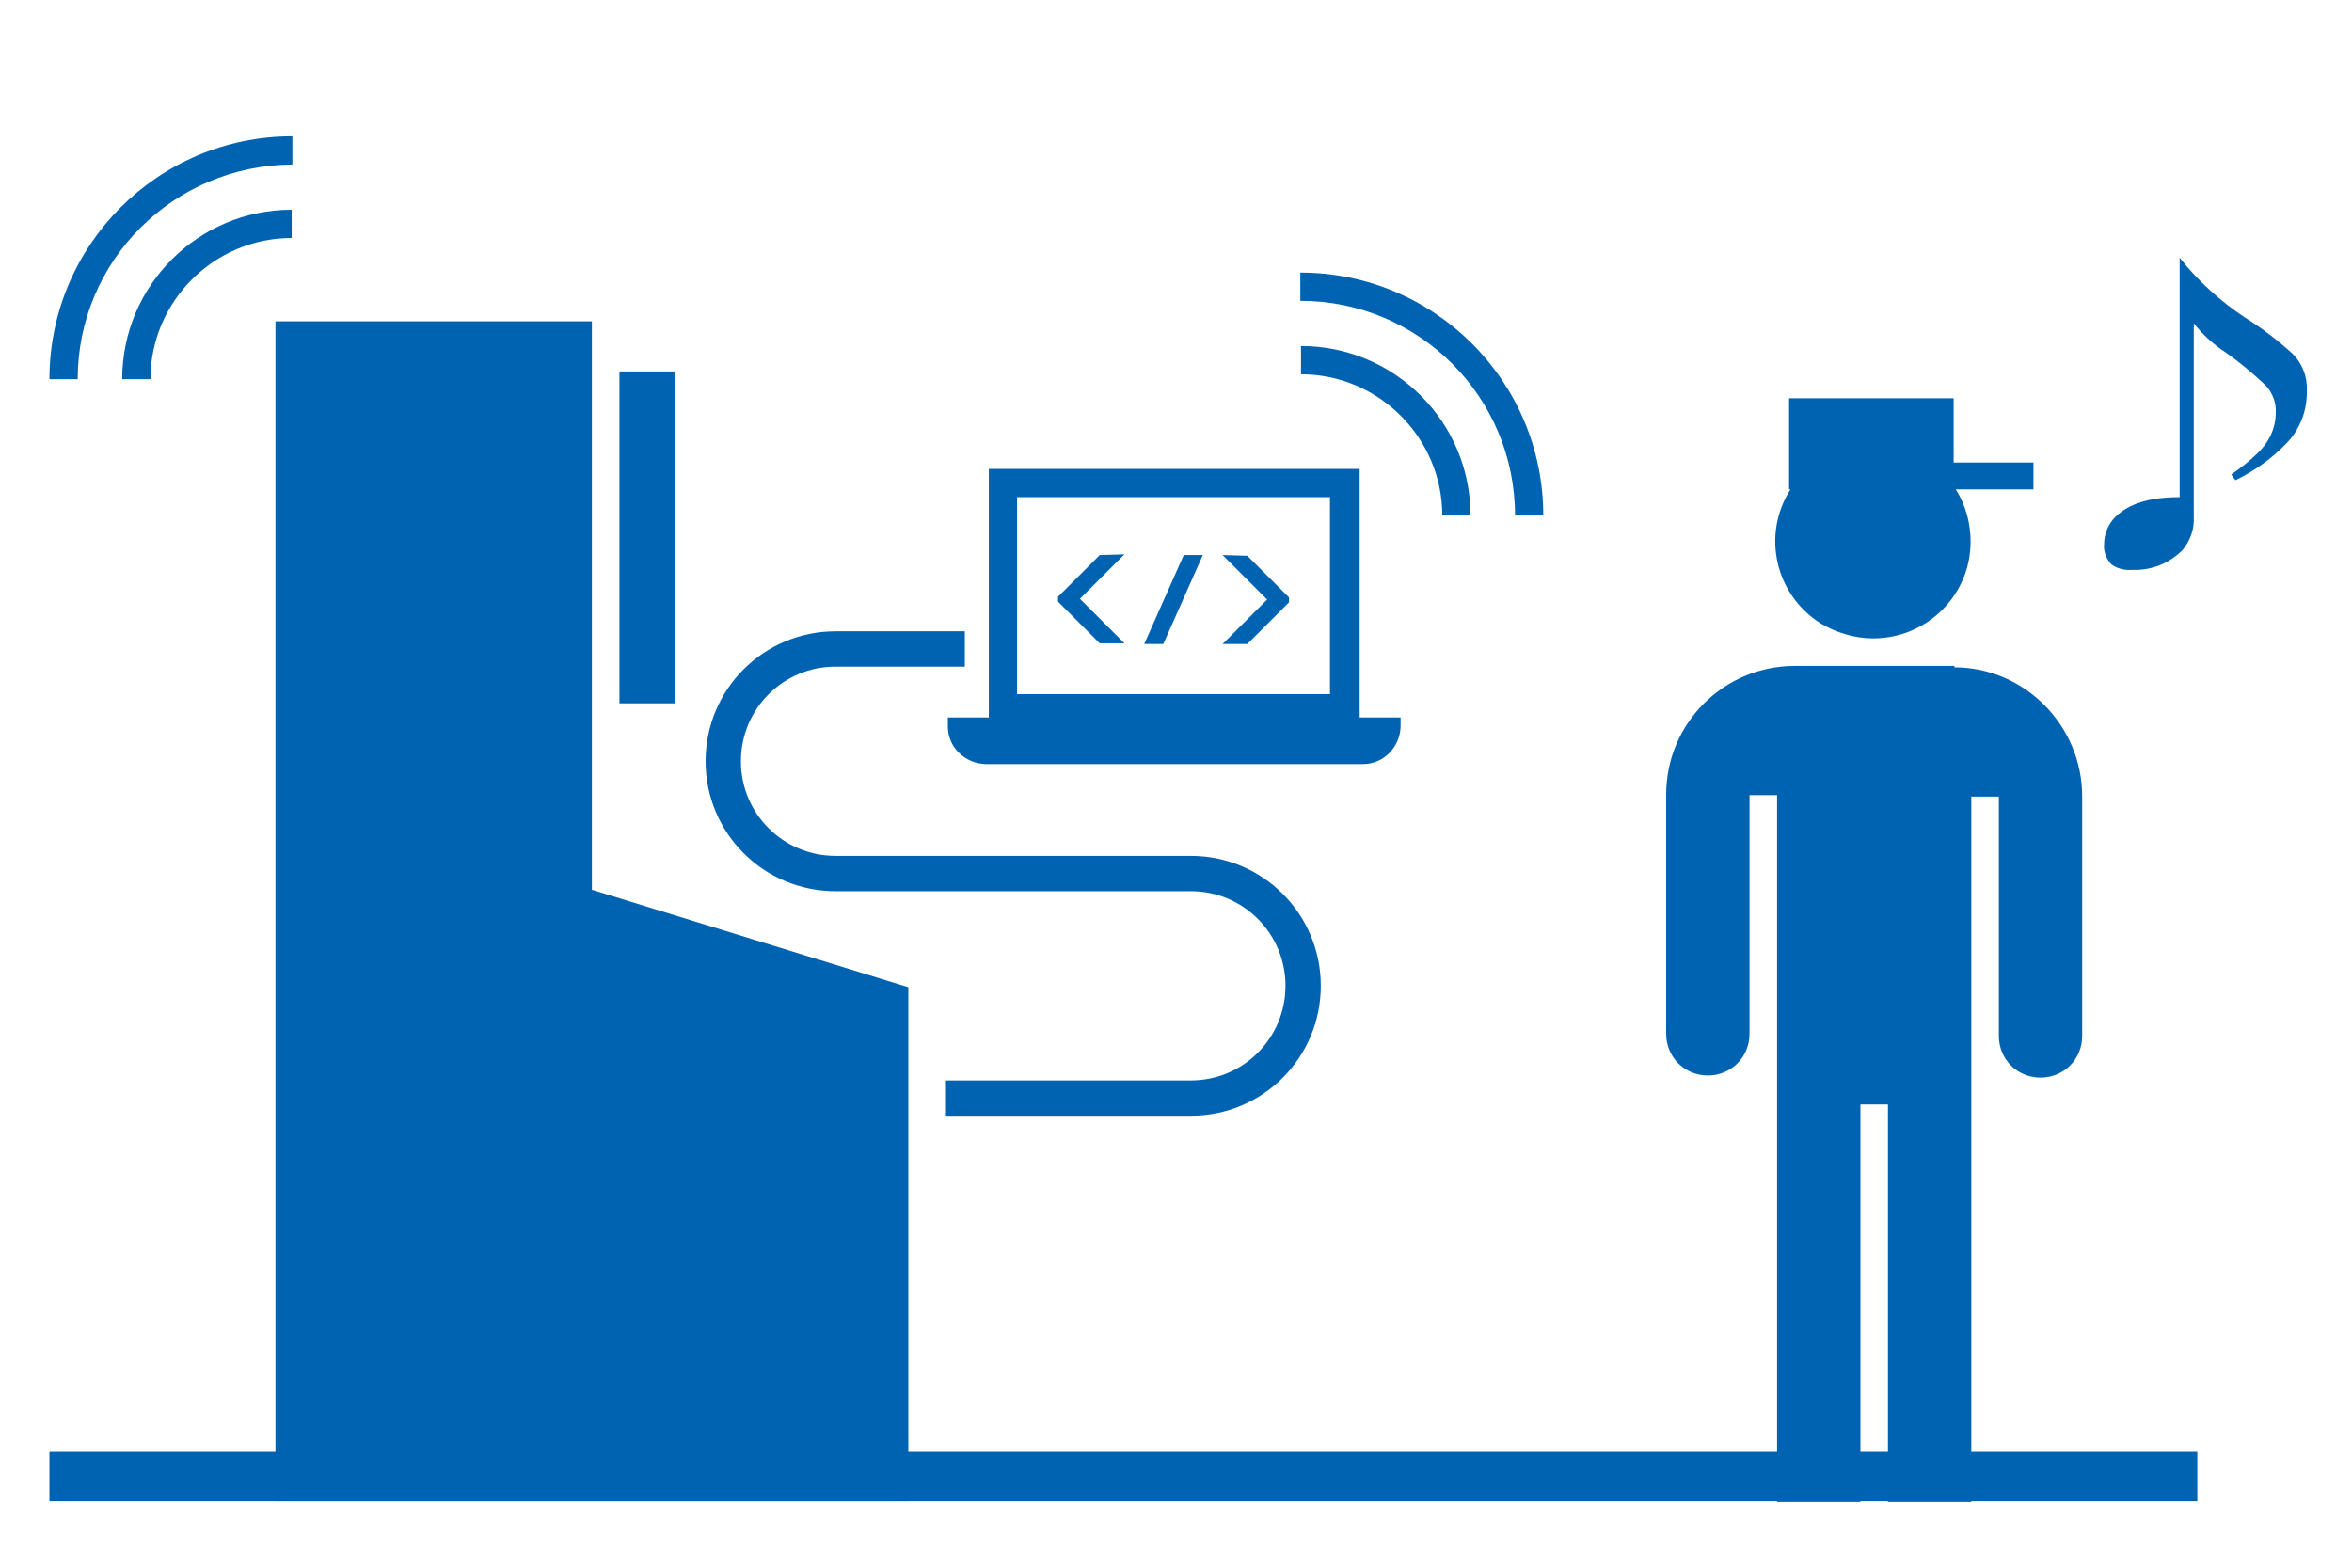 <?xml version="1.0" encoding="utf-8"?>
<!-- Generator: Adobe Illustrator 26.2.1, SVG Export Plug-In . SVG Version: 6.00 Build 0)  -->
<svg version="1.1" id="レイヤー_1" xmlns="http://www.w3.org/2000/svg" xmlns:xlink="http://www.w3.org/1999/xlink" x="0px"
	 y="0px" viewBox="0 0 333 222" style="enable-background:new 0 0 333 222;" xml:space="preserve">
<style type="text/css">
	.st0{fill:#0063B2;}
	.st1{fill:none;stroke:#0063B2;stroke-width:5;stroke-miterlimit:10;}
	.st2{fill:none;}
</style>
<g id="グループ_21994" transform="translate(-1053 -5791)">
	<path id="パス_1851" class="st0" d="M1092,5836.5v167.1h89.6v-72.8l-44.8-13.8v-80.5H1092z"/>
	<rect id="長方形_555" x="1140.7" y="5843.6" class="st0" width="7.8" height="47"/>
	<path id="パス_1852" class="st0" d="M1318.2,5881.4c7.6,0,13.8-6.1,13.8-13.7c0-2.6-0.7-5.2-2.1-7.4h11v-3.8h-11.3v-9.1h-23.3
		v12.9h0.2c-4.1,6.4-2.2,14.9,4.3,19C1313,5880.6,1315.6,5881.4,1318.2,5881.4"/>
	<path id="パス_1853" class="st0" d="M1347.8,5903.8v33.9c0,3.3-2.6,5.9-5.9,5.9c-3.3,0-5.9-2.6-5.9-5.9v-33.9h-3.9v99.9h-11.8
		v-56.3h-3.9v56.3h-11.8v-100.1h-3.9v33.8c0,3.3-2.6,5.9-5.9,5.9c-3.3,0-5.9-2.6-5.9-5.9l0,0v-33.9c0-10.1,8.2-18.2,18.2-18.2h22.6
		v0.2C1339.6,5885.5,1347.8,5893.7,1347.8,5903.8C1347.8,5903.8,1347.8,5903.8,1347.8,5903.8"/>
	<path id="パス_1854" class="st0" d="M1074.3,5844.7h-4c0-13.3,10.8-24,24-24v4C1083.3,5824.7,1074.3,5833.7,1074.3,5844.7"/>
	<path id="パス_1855" class="st0" d="M1064,5844.7h-4c0-19,15.4-34.4,34.4-34.4v4C1077.6,5814.4,1064,5827.9,1064,5844.7"/>
	<path id="パス_1856" class="st0" d="M1261.2,5864h-4c0-11-9-20-20-20v-4C1250.4,5840,1261.2,5850.7,1261.2,5864"/>
	<path id="パス_1857" class="st0" d="M1271.5,5864h-4c0-16.8-13.6-30.4-30.4-30.4v-4C1256.1,5829.6,1271.5,5845,1271.5,5864"/>
	<path id="パス_1858" class="st1" d="M1186.8,5946.5h34.8c8.8,0,15.9-7.1,15.9-15.9c0-8.8-7.1-15.9-15.9-15.9h-50.3
		c-8.8,0-15.9-7.1-15.9-15.9l0,0l0,0c0-8.8,7.1-15.9,15.9-15.9l0,0h18.3"/>
	<path id="パス_1859" class="st0" d="M1361.6,5827.5c2.6,3.3,5.8,6.2,9.3,8.5c2.4,1.5,4.6,3.2,6.7,5.1c1.3,1.3,2.1,3.2,2,5.1
		c0.1,2.8-0.9,5.5-2.8,7.5c-2.1,2.2-4.6,4-7.3,5.3l-0.6-0.8c1.3-0.9,2.6-1.9,3.7-3c1.6-1.5,2.6-3.5,2.6-5.7c0.1-1.4-0.4-2.8-1.4-3.9
		c-1.8-1.7-3.7-3.3-5.7-4.7c-1.7-1.1-3.2-2.5-4.5-4.1v27.4c0.1,1.7-0.5,3.4-1.6,4.7c-1.9,1.9-4.4,2.9-7.1,2.8
		c-1.1,0.1-2.2-0.2-3-0.8c-0.7-0.8-1.1-1.8-1-2.8c0-1.5,0.6-2.9,1.6-3.9c1.9-1.9,4.9-2.8,9.1-2.8L1361.6,5827.5z"/>
	<path id="パス_1860" class="st0" d="M1187.2,5893.9c0,2.9,2.4,5.2,5.3,5.3h53.5c2.9,0,5.2-2.4,5.3-5.3v-1.3h-5.8v-35.2h-52.5
		v35.2h-5.8L1187.2,5893.9z M1197,5861.4h44.3v27.9H1197V5861.4z"/>
	<path id="パス_1861" class="st0" d="M1208.7,5869.6l-5.9,5.9v0.7l5.9,5.9h3.5l-6.3-6.3l6.3-6.3L1208.7,5869.6z"/>
	<path id="パス_1862" class="st0" d="M1226.1,5869.6l6.3,6.3l-6.3,6.3h3.5l5.9-5.9v-0.7l-5.9-5.9L1226.1,5869.6z"/>
	<path id="パス_1863" class="st0" d="M1215,5882.2h2.7l5.6-12.6h-2.7L1215,5882.2z"/>
	<rect id="長方形_556" x="1060" y="5996.6" class="st0" width="304.1" height="7"/>
	<rect id="長方形_557" x="990" y="5752" class="st2" width="477" height="336"/>
</g>
</svg>
